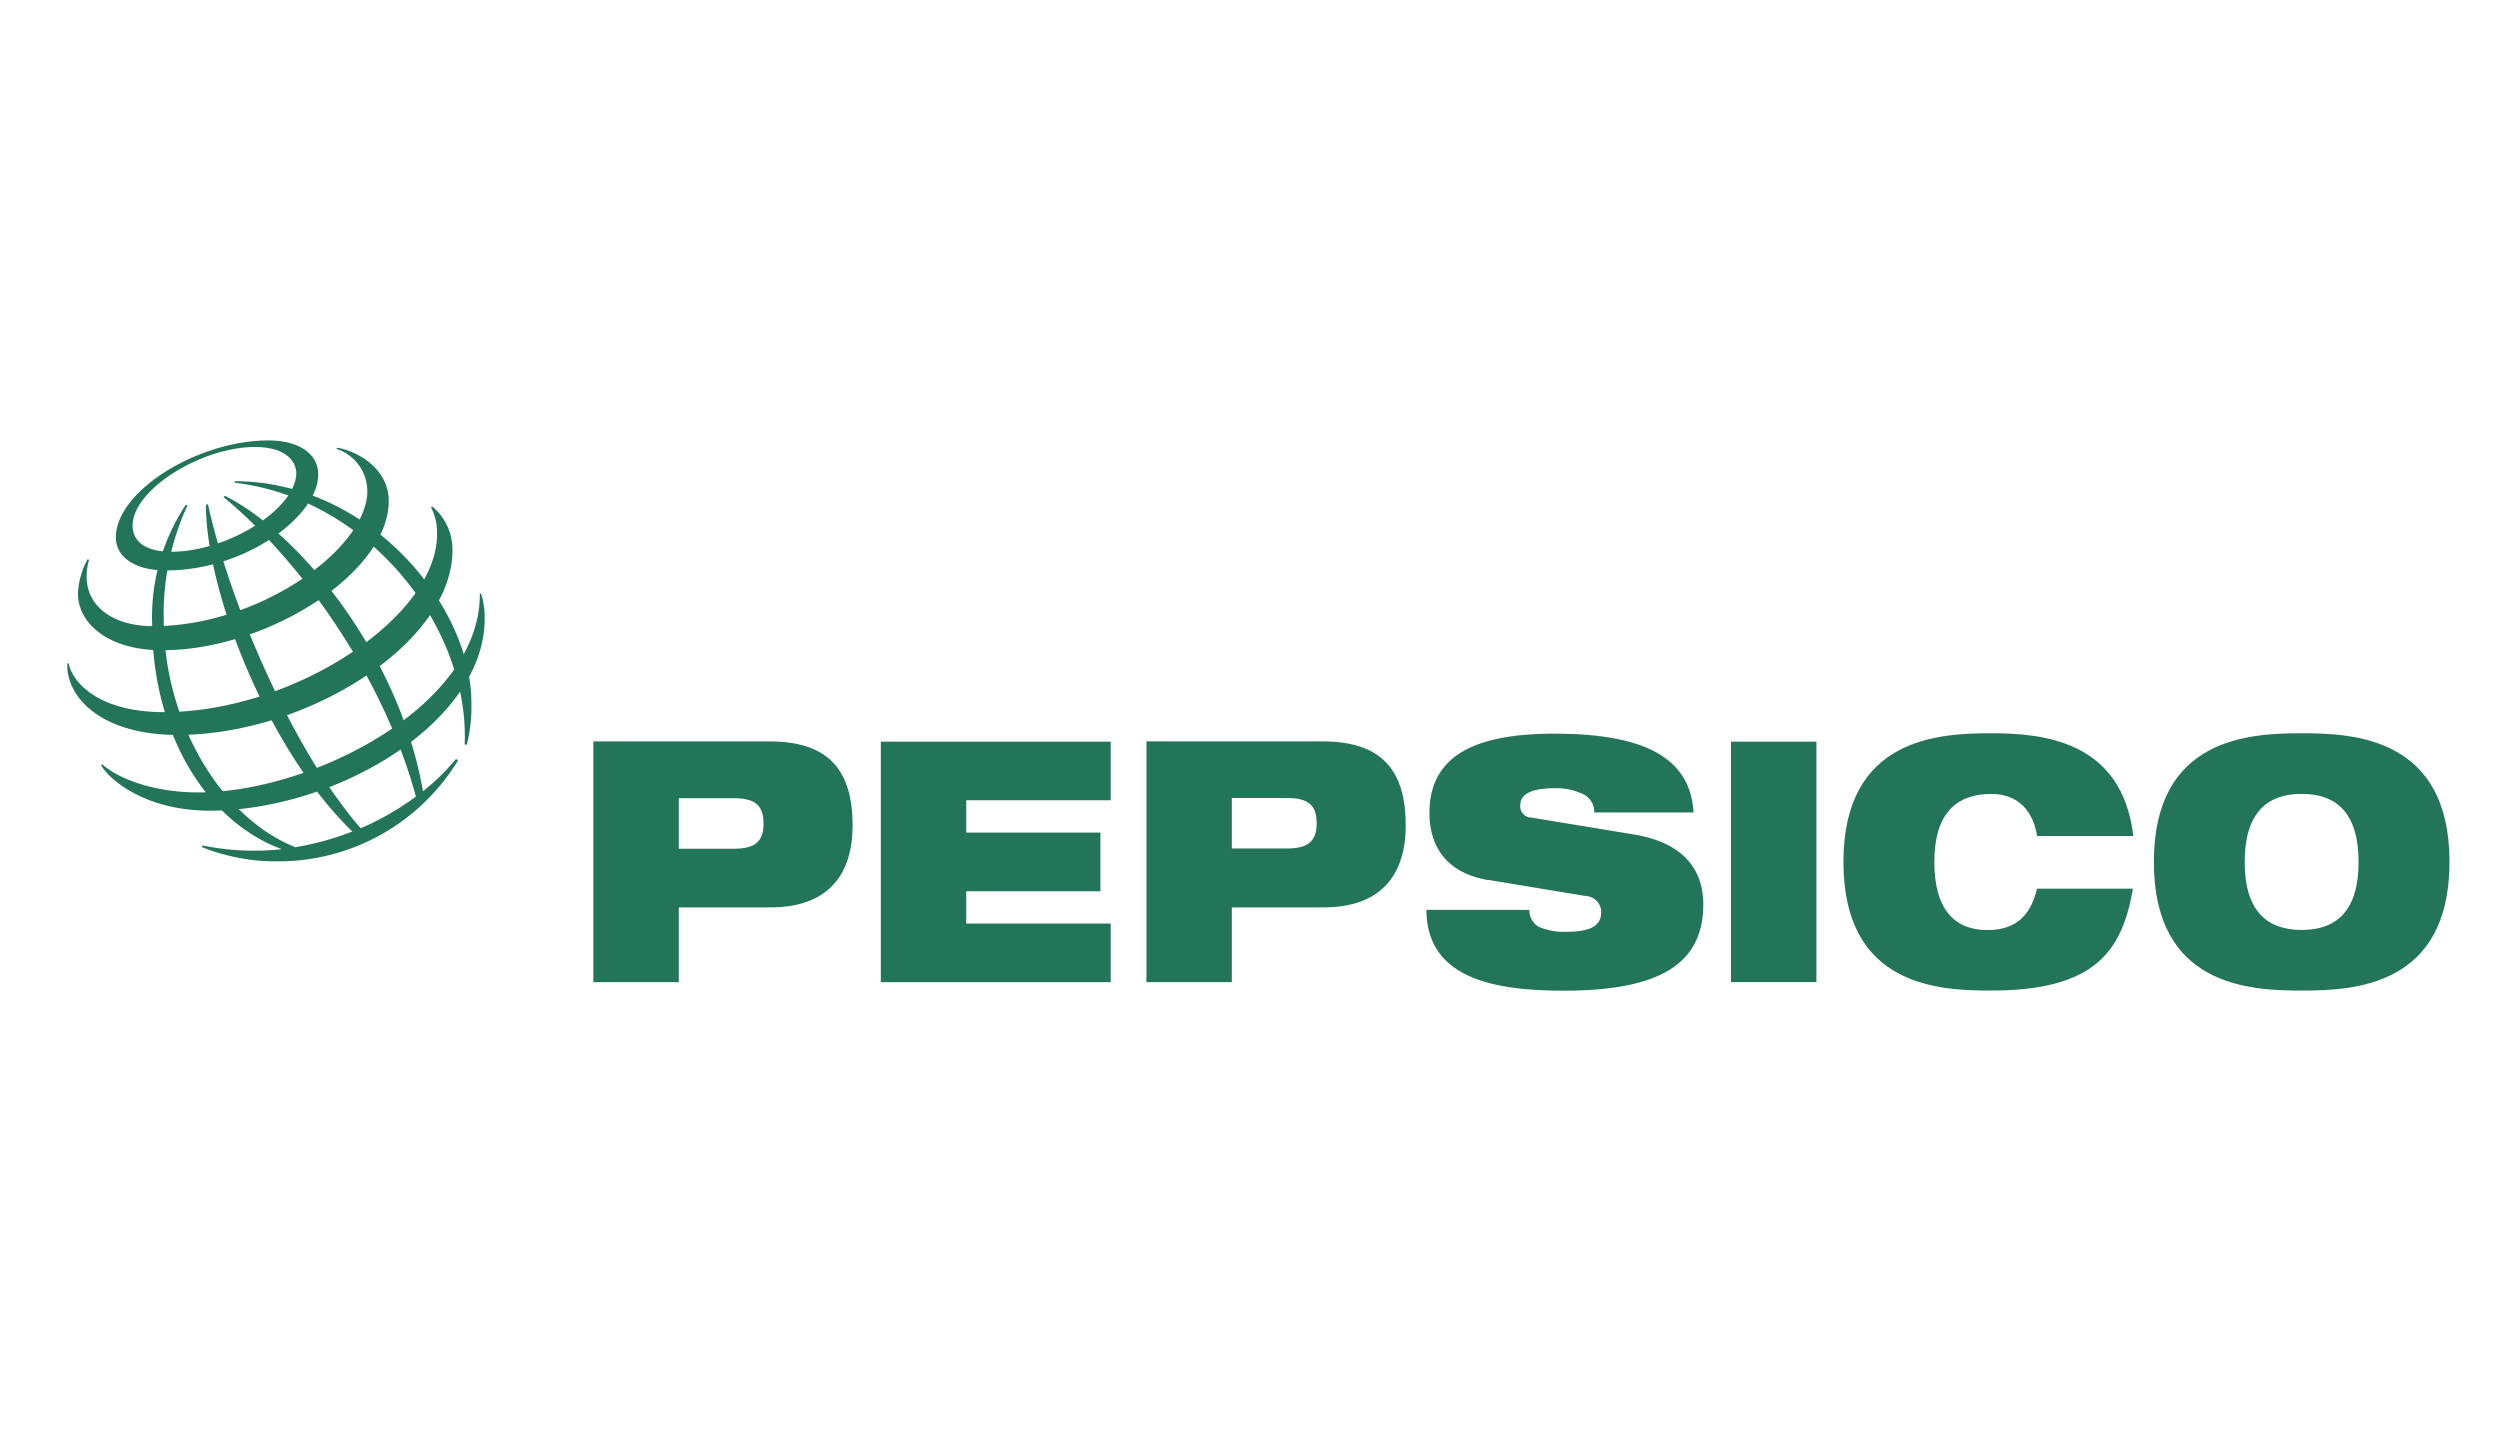 <svg id="Layer_1" data-name="Layer 1" xmlns="http://www.w3.org/2000/svg" viewBox="0 0 297 170"><defs><style>.cls-1,.cls-2{fill:#237559;}.cls-1{fill-rule:evenodd;}</style></defs><path class="cls-1" d="M70.49,116.68H80.64V107.8H91.51c7.19,0,9.78-4.25,9.78-9.72,0-6.37-2.66-10-9.86-10H70.49v28.57M80.64,94.83h6.55c2.55,0,3.52.88,3.52,3s-1,3-3.52,3H80.64Z"/><polyline class="cls-1" points="104.64 88.11 131.95 88.11 131.95 95.07 114.79 95.07 114.79 98.91 130.73 98.91 130.73 105.88 114.79 105.88 114.79 109.72 131.95 109.72 131.95 116.68 104.64 116.68 104.64 88.11"/><path class="cls-1" d="M136.2,116.68h10.14V107.8h10.87c7.2,0,9.79-4.25,9.79-9.72,0-6.37-2.66-10-9.86-10H136.2v28.57m10.14-21.85h6.55c2.56,0,3.53.88,3.53,3s-1,3-3.53,3h-6.55Z"/><path class="cls-1" d="M176.82,104.56c-5-.85-7-4-7-8,0-7.4,6.51-9.4,14.86-9.4,11.44,0,16.15,3.32,16.51,9.36h-11.8a2.33,2.33,0,0,0-1.55-2.28,7.4,7.4,0,0,0-3.16-.6c-3,0-4.07.84-4.07,2a1.34,1.34,0,0,0,1.33,1.49l12.13,2c5.11.83,8.28,3.48,8.28,8.32,0,7-5.11,10.24-16.52,10.24-7.81,0-16.34-1.2-16.37-9.6h12.23a2.26,2.26,0,0,0,1.08,2,7.53,7.53,0,0,0,3.45.6c3.17,0,4-1,4-2.32a1.9,1.9,0,0,0-1.83-1.92l-11.59-1.92"/><rect class="cls-2" x="205.64" y="88.11" width="10.15" height="28.56"/><path class="cls-1" d="M253.4,105.56c-.65,3.76-1.8,6.8-4.32,8.88s-6.37,3.24-12.56,3.24S219,117.2,219,102.4s11.41-15.29,17.56-15.29,15.55.88,16.88,12.21H242c-.28-2-1.51-5-5.43-5-4.14,0-6.77,2.29-6.77,8.09s2.56,8.08,6.27,8.08c3.2,0,5.11-1.48,5.93-4.92H253.4"/><path class="cls-1" d="M255.88,102.4c0,14.8,11.41,15.28,17.56,15.28S291,117.2,291,102.4s-11.41-15.29-17.56-15.29-17.56.48-17.56,15.29m10.79,0c0-5.8,2.63-8.09,6.77-8.09s6.76,2.29,6.76,8.09-2.62,8.08-6.76,8.08S266.67,108.2,266.67,102.4Z"/><path class="cls-1" d="M54.19,90.14A25.74,25.74,0,0,1,50.25,94c-2.86-16.48-15-30.89-23.53-35.09l-.18.13c8.61,7.06,18.87,20.78,22.87,35.6a33.68,33.68,0,0,1-6.56,3.76C34.72,89.1,27.15,71.24,24.71,59.9l-.25.08c.06,11,7.87,29.68,17.4,38.8a33.33,33.33,0,0,1-6.78,1.87C26,97,19.45,85.44,19.45,73.57a30.77,30.77,0,0,1,2.82-13.52l-.2-.08a24.17,24.17,0,0,0-4,14c0,13.42,6.62,23.68,15.4,26.91a30.12,30.12,0,0,1-9.41-.44l-.07.2a23.85,23.85,0,0,0,9,1.69,25,25,0,0,0,21.43-12l-.22-.14m1-1.74C55.81,74.69,44,59.26,27.88,57.35l0-.18C43.79,57.17,56,71.87,56,83.47a17.67,17.67,0,0,1-.55,5Z"/><path class="cls-1" d="M35.2,56.19c0,4.21-8.08,9.36-14.85,9.36-3,0-4.6-1.17-4.6-3.11,0-4.28,8.18-9.34,14.53-9.34,4.13,0,4.92,2.11,4.92,3.09m-3.32-3.87c-8.34,0-18.12,6-18.12,11.52,0,2.13,1.94,3.93,6,3.93,9.36,0,18.05-6.43,18.05-11.42C37.78,53.72,35.25,52.32,31.88,52.32Z"/><path class="cls-1" d="M10.43,66.39a9.41,9.41,0,0,0-1.17,4.13c0,3.49,3.53,6.73,10,6.73,12.49,0,26.92-9.19,26.92-17.72,0-3.83-3.63-5.91-6.14-6.35l-.05.15a5.31,5.31,0,0,1,3.65,5c0,6.8-12.74,16.06-25.43,16.06-4.86,0-7.92-2.4-7.92-5.89a7.1,7.1,0,0,1,.29-2l-.17-.06"/><path class="cls-1" d="M51.35,60.17a6.62,6.62,0,0,1,2.4,5.21c0,11.06-17.32,21.93-32.64,21.93C12,87.31,7.82,82.8,8,78.8h.16c.36,2.07,3.32,5.8,11.31,5.8,15.34,0,32.45-11.25,32.45-21.11a6.61,6.61,0,0,0-.71-3.21l.13-.11"/><path class="cls-1" d="M57.14,70.49a9.33,9.33,0,0,1,.44,3c0,12.29-17.53,22.82-32.77,22.82C17,96.26,12.87,92.45,12,90.9l.14-.1c2.17,1.9,6.45,3.34,11.44,3.34C37,94.14,57.13,83.9,57,70.53l.19,0"/></svg>